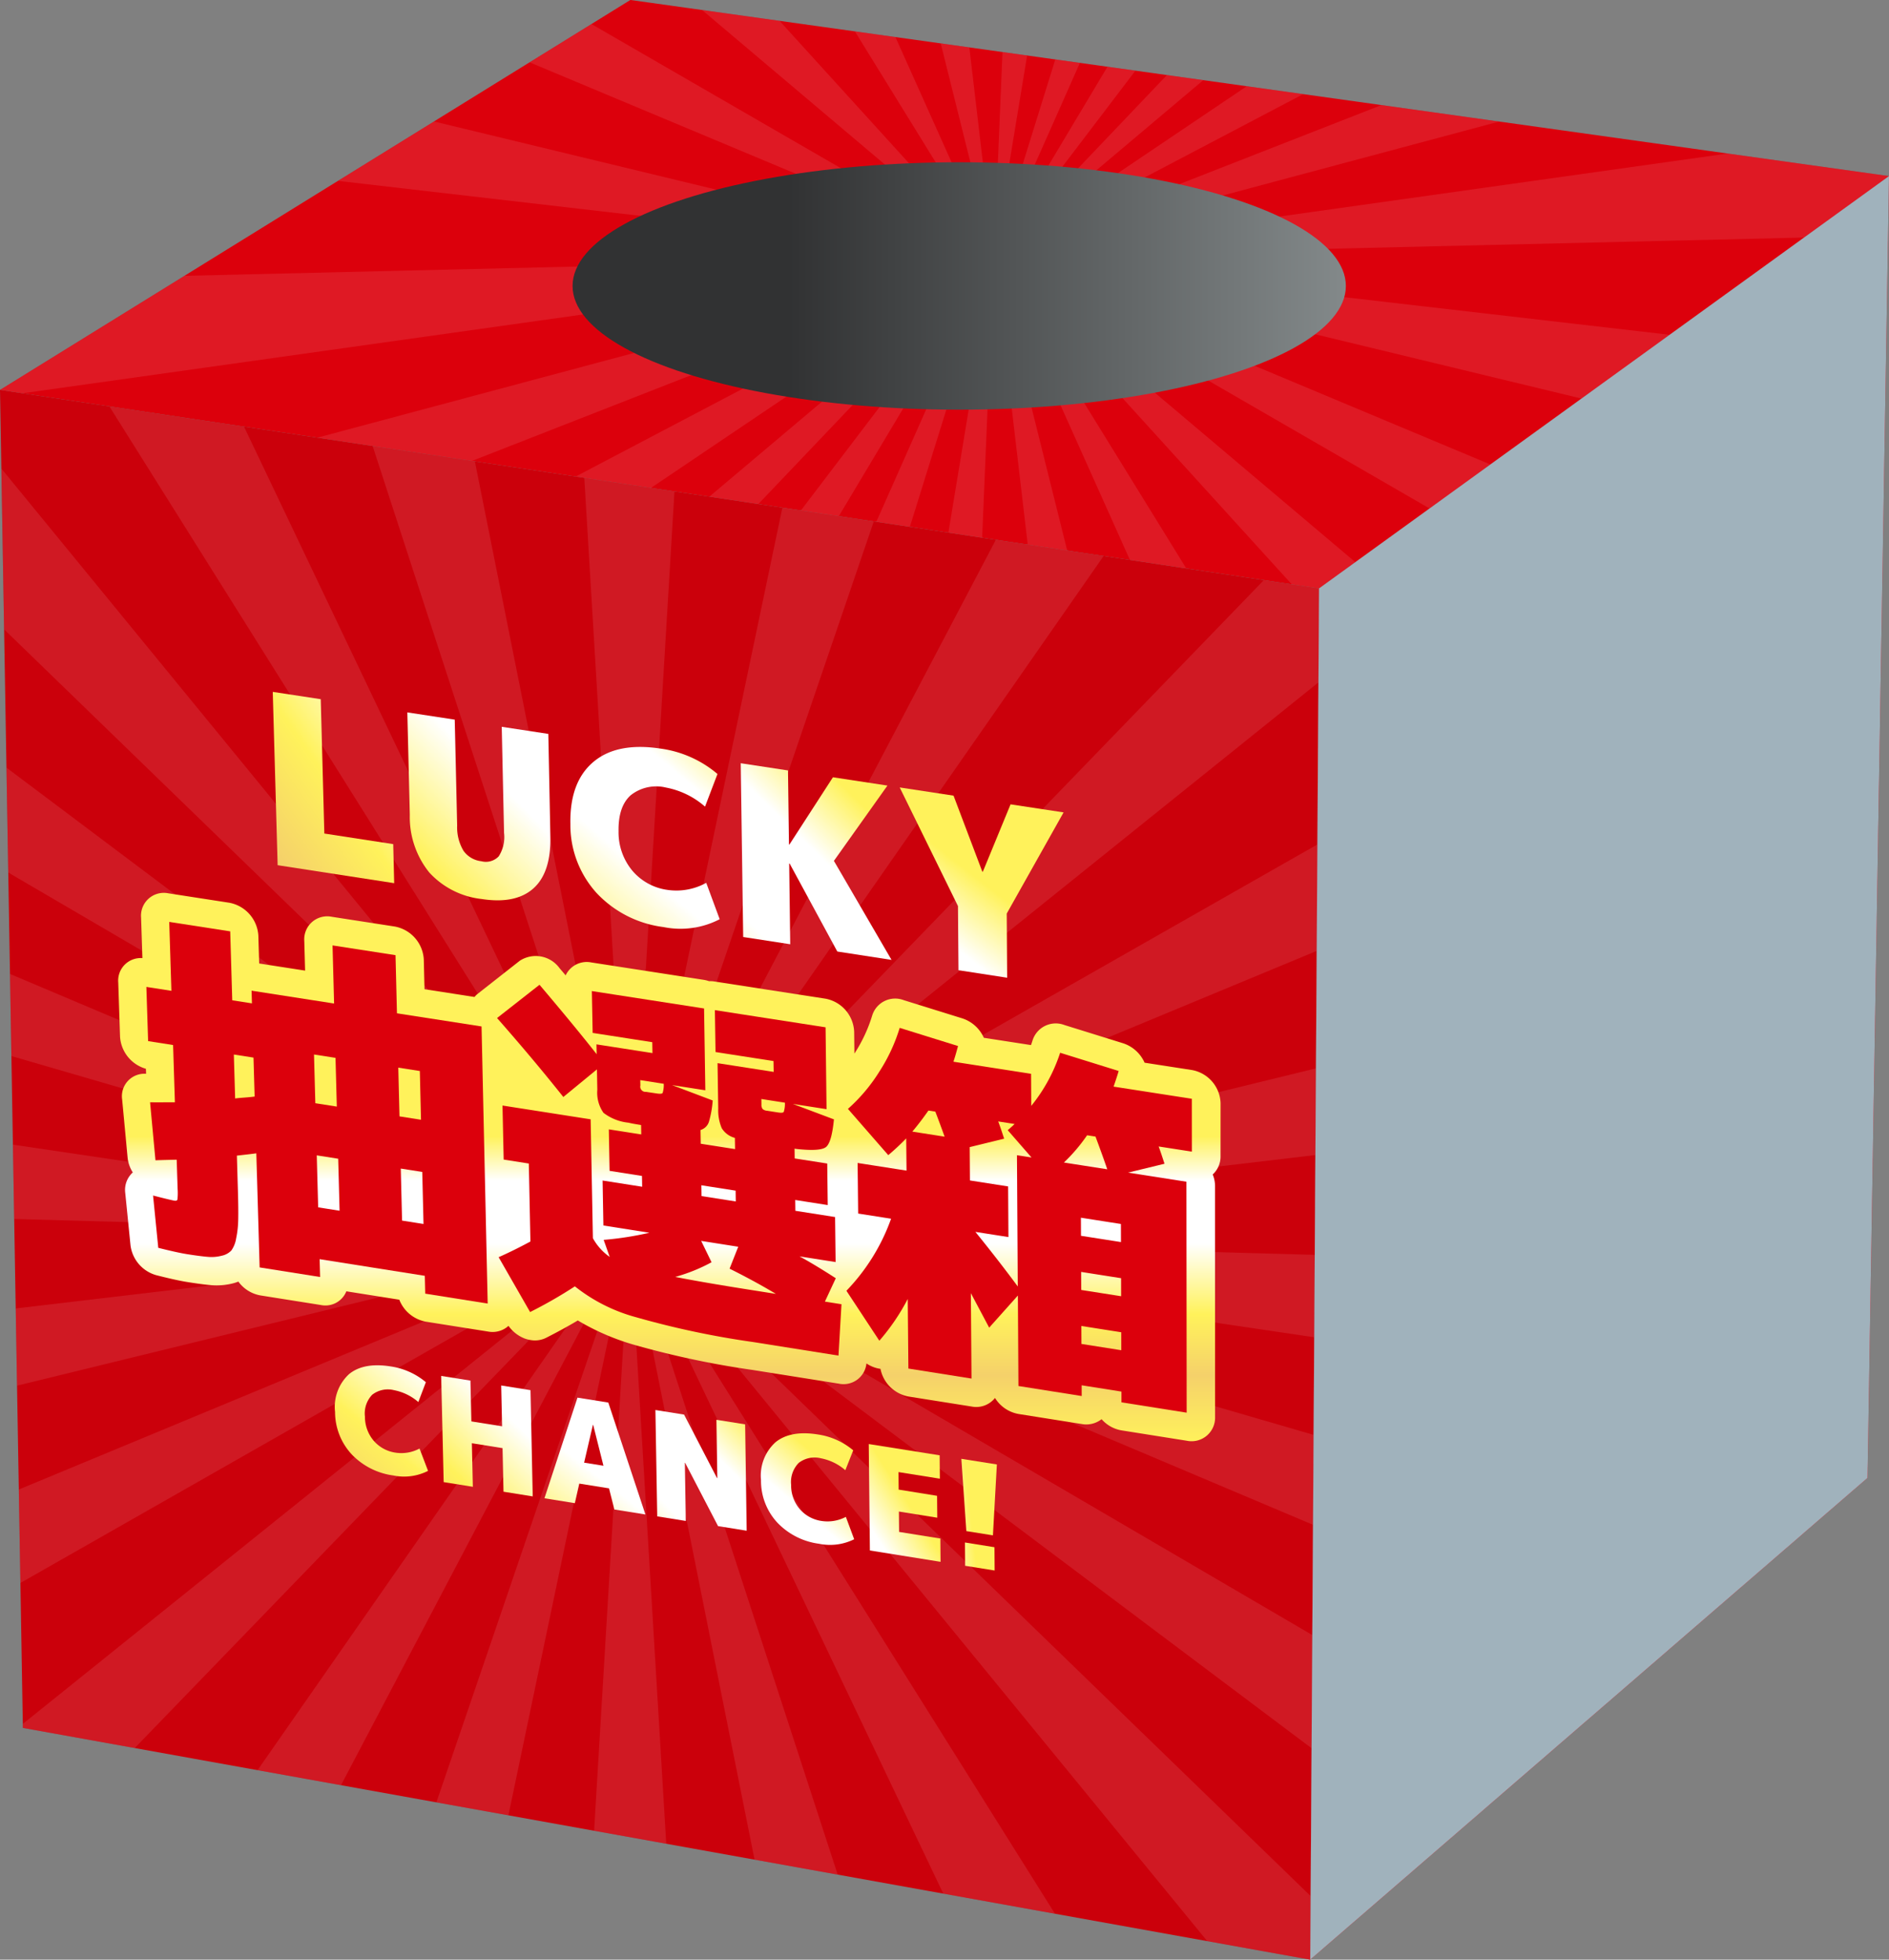 <svg xmlns="http://www.w3.org/2000/svg" xmlns:xlink="http://www.w3.org/1999/xlink" width="234.457" height="243.232" viewBox="0 0 234.457 243.232">
  <rect x="0" y="0" width="234.457" height="243.232" fill="#808080" stroke="none"/>
  <defs>
    <clipPath id="clip-path">
      <path id="SVGID" d="M301.688,144,465.4,168.641l-1.094,170.2L304.528,310.074Z" transform="translate(-301.688 -144.002)" fill="none"/>
    </clipPath>
    <clipPath id="clip-path-2">
      <path id="SVGID-2" data-name="SVGID" d="M660.771,136.759l70.741-51.177-2.667,161.583-69.169,59.791Z" transform="translate(-659.676 -85.582)" fill="none"/>
    </clipPath>
    <clipPath id="clip-path-3">
      <path id="SVGID-3" data-name="SVGID" d="M301.688,85.862l78.239-48.4L536.145,59.324,465.4,110.5Z" transform="translate(-301.688 -37.466)" fill="none"/>
    </clipPath>
    <linearGradient id="linear-gradient" y1="0.5" x2="1" y2="0.5" gradientUnits="objectBoundingBox">
      <stop offset="0.28" stop-color="#313233"/>
      <stop offset="1" stop-color="#83898a"/>
    </linearGradient>
    <linearGradient id="linear-gradient-2" x1="0.5" y1="1.002" x2="0.5" y2="0.372" gradientUnits="objectBoundingBox">
      <stop offset="0" stop-color="#fff25b"/>
      <stop offset="0.196" stop-color="#f5d16a"/>
      <stop offset="0.372" stop-color="#fff25b"/>
      <stop offset="0.576" stop-color="#fff"/>
      <stop offset="0.758" stop-color="#fff"/>
      <stop offset="0.885" stop-color="#fff25b"/>
    </linearGradient>
    <linearGradient id="linear-gradient-3" x1="0.288" y1="2.226" x2="2.413" y2="-0.853" xlink:href="#linear-gradient-2"/>
    <linearGradient id="linear-gradient-4" x1="-0.058" y1="2.321" x2="2.106" y2="-0.528" xlink:href="#linear-gradient-2"/>
    <linearGradient id="linear-gradient-5" x1="-0.147" y1="2.673" x2="1.821" y2="-0.271" xlink:href="#linear-gradient-2"/>
    <linearGradient id="linear-gradient-6" x1="-0.64" y1="2.812" x2="1.543" y2="-0.048" xlink:href="#linear-gradient-2"/>
    <linearGradient id="linear-gradient-7" x1="-0.839" y1="3.287" x2="1.304" y2="0.182" xlink:href="#linear-gradient-2"/>
    <linearGradient id="linear-gradient-8" x1="-1.654" y1="3.355" x2="1.135" y2="0.41" xlink:href="#linear-gradient-2"/>
    <linearGradient id="linear-gradient-9" x1="-4.403" y1="3.698" x2="1.248" y2="0.585" xlink:href="#linear-gradient-2"/>
    <linearGradient id="linear-gradient-10" x1="0.078" y1="1.768" x2="2.289" y2="-0.663" xlink:href="#linear-gradient-2"/>
    <linearGradient id="linear-gradient-11" x1="-0.178" y1="2.002" x2="1.707" y2="-0.484" xlink:href="#linear-gradient-2"/>
    <linearGradient id="linear-gradient-12" x1="-0.308" y1="2.343" x2="1.507" y2="-0.241" xlink:href="#linear-gradient-2"/>
    <linearGradient id="linear-gradient-13" x1="-0.646" y1="2.437" x2="1.157" y2="0.043" xlink:href="#linear-gradient-2"/>
    <linearGradient id="linear-gradient-14" x1="-0.943" y1="2.718" x2="0.725" y2="0.229" xlink:href="#linear-gradient-2"/>
    <linearGradient id="linear-gradient-15" x1="0.5" y1="0.726" x2="0.5" y2="0.25" xlink:href="#linear-gradient-2"/>
    <linearGradient id="linear-gradient-16" x1="-0.063" y1="0.041" x2="4.729" y2="-2.529" xlink:href="#linear-gradient-2"/>
    <linearGradient id="linear-gradient-17" x1="-0.688" y1="0.566" x2="3.904" y2="-1.481" xlink:href="#linear-gradient-2"/>
    <linearGradient id="linear-gradient-18" x1="-1.001" y1="1.126" x2="3.303" y2="-1.15" xlink:href="#linear-gradient-2"/>
    <linearGradient id="linear-gradient-19" x1="-1.896" y1="1.634" x2="2.686" y2="-0.412" xlink:href="#linear-gradient-2"/>
    <linearGradient id="linear-gradient-20" x1="-2.602" y1="2.622" x2="2.213" y2="0.053" xlink:href="#linear-gradient-2"/>
    <linearGradient id="linear-gradient-21" x1="-4.121" y1="2.816" x2="1.858" y2="0.587" xlink:href="#linear-gradient-2"/>
    <linearGradient id="linear-gradient-22" x1="-11.162" y1="3.716" x2="2.243" y2="1.015" xlink:href="#linear-gradient-2"/>
    <linearGradient id="linear-gradient-23" x1="-0.433" y1="0.253" x2="4.958" y2="-2.033" xlink:href="#linear-gradient-2"/>
    <linearGradient id="linear-gradient-24" x1="-0.99" y1="0.883" x2="3.128" y2="-1.058" xlink:href="#linear-gradient-2"/>
    <linearGradient id="linear-gradient-25" x1="-1.398" y1="1.572" x2="2.659" y2="-0.577" xlink:href="#linear-gradient-2"/>
    <linearGradient id="linear-gradient-26" x1="-1.891" y1="1.822" x2="1.876" y2="0.125" xlink:href="#linear-gradient-2"/>
    <linearGradient id="linear-gradient-27" x1="-2.563" y1="2.579" x2="1.076" y2="0.677" xlink:href="#linear-gradient-2"/>
  </defs>
  <g id="グループ_94" data-name="グループ 94" transform="translate(-301.688 -37.466)">
    <g id="グループ_72" data-name="グループ 72" transform="translate(301.688 37.466)">
      <g id="グループ_71" data-name="グループ 71" style="isolation: isolate">
        <g id="グループ_68" data-name="グループ 68" transform="translate(0 48.395)">
          <path id="パス_129" data-name="パス 129" d="M301.688,144,465.4,168.641l-1.094,170.2L304.528,310.074Z" transform="translate(-301.688 -144.002)" fill="#cb000b"/>
        </g>
        <g id="グループ_69" data-name="グループ 69">
          <path id="パス_130" data-name="パス 130" d="M301.688,85.862l78.239-48.4L536.145,59.324,465.4,110.5Z" transform="translate(-301.688 -37.466)" fill="#dc000c"/>
        </g>
        <g id="グループ_70" data-name="グループ 70" transform="translate(162.621 21.857)">
          <path id="パス_131" data-name="パス 131" d="M660.771,136.759l70.741-51.177-2.667,161.583-69.169,59.791Z" transform="translate(-659.676 -85.582)" fill="#db000c"/>
        </g>
      </g>
    </g>
    <g id="グループ_76" data-name="グループ 76" transform="translate(301.688 85.862)">
      <g id="グループ_75" data-name="グループ 75">
        <g id="グループ_74" data-name="グループ 74" clip-path="url(#clip-path)">
          <g id="グループ_73" data-name="グループ 73" transform="translate(-50.456 -23.425)" opacity="0.1">
            <path id="パス_132" data-name="パス 132" d="M472.217,93.5,464.54,221.451,456.862,93.5Z" transform="translate(-335.916 -93.015)" fill="#fff"/>
            <path id="パス_133" data-name="パス 133" d="M399.365,92.436l25.69,128.436L384.511,96.325Z" transform="translate(-296.431 -92.436)" fill="#fff"/>
            <path id="パス_134" data-name="パス 134" d="M331.571,110.773,388.82,230.879,318.115,118.168Z" transform="translate(-260.197 -102.443)" fill="#fff"/>
            <path id="パス_135" data-name="パス 135" d="M273.451,147.133l84.826,103.589-96.128-93.2Z" transform="translate(-229.654 -122.286)" fill="#fff"/>
            <path id="パス_136" data-name="パス 136" d="M228.97,198.918l106.561,80.065L220.469,211.7Z" transform="translate(-206.908 -150.547)" fill="#fff"/>
            <path id="パス_137" data-name="パス 137" d="M201.169,262.54,322.192,313.7l-126.166-36.7Z" transform="translate(-193.569 -185.268)" fill="#fff"/>
            <path id="パス_138" data-name="パス 138" d="M191.954,333.691l127.285,18.842-128.623-3.547Z" transform="translate(-190.616 -224.098)" fill="#fff"/>
            <path id="パス_139" data-name="パス 139" d="M198.685,389.919l124.958-14.749L201.412,405.03Z" transform="translate(-195.02 -246.735)" fill="#fff"/>
            <path id="パス_140" data-name="パス 140" d="M222.391,422.558,336.58,375.171,229.146,436.347Z" transform="translate(-207.957 -246.735)" fill="#fff"/>
            <path id="パス_141" data-name="パス 141" d="M263.2,452.061l95.652-76.891-85.3,88.233Z" transform="translate(-230.226 -246.735)" fill="#fff"/>
            <path id="パス_142" data-name="パス 142" d="M318.485,476.4l70.537-101.225L331.6,484.374Z" transform="translate(-260.399 -246.735)" fill="#fff"/>
            <path id="パス_143" data-name="パス 143" d="M384.562,493.836l40.521-118.665L399.369,497.9Z" transform="translate(-296.459 -246.735)" fill="#fff"/>
            <path id="パス_144" data-name="パス 144" d="M456.862,503.125l7.677-127.954,7.677,127.954Z" transform="translate(-335.916 -246.735)" fill="#fff"/>
            <path id="パス_145" data-name="パス 145" d="M499.453,503.607l-25.69-128.436,40.544,124.547Z" transform="translate(-345.139 -246.735)" fill="#fff"/>
            <path id="パス_146" data-name="パス 146" d="M531.012,495.277,473.763,375.171l70.705,112.711Z" transform="translate(-345.139 -246.735)" fill="#fff"/>
            <path id="パス_147" data-name="パス 147" d="M558.589,478.76l-84.826-103.59,96.129,93.2Z" transform="translate(-345.139 -246.735)" fill="#fff"/>
            <path id="パス_148" data-name="パス 148" d="M580.324,455.236,473.763,375.171l115.062,67.279Z" transform="translate(-345.139 -246.735)" fill="#fff"/>
            <path id="パス_149" data-name="パス 149" d="M594.786,426.335,473.763,375.171l126.166,36.7Z" transform="translate(-345.139 -246.735)" fill="#fff"/>
            <path id="パス_150" data-name="パス 150" d="M601.048,394.013,473.763,375.171l128.623,3.546Z" transform="translate(-345.139 -246.735)" fill="#fff"/>
            <path id="パス_151" data-name="パス 151" d="M598.72,324.55,473.763,339.3,595.994,309.44Z" transform="translate(-345.139 -210.863)" fill="#fff"/>
            <path id="パス_152" data-name="パス 152" d="M587.952,254.287,473.763,301.675,581.2,240.5Z" transform="translate(-345.139 -173.239)" fill="#fff"/>
            <path id="パス_153" data-name="パス 153" d="M569.415,192.281l-95.652,76.89,85.3-88.233Z" transform="translate(-345.139 -140.735)" fill="#fff"/>
            <path id="パス_154" data-name="パス 154" d="M544.3,142.753,473.763,243.978l57.417-109.2Z" transform="translate(-345.139 -115.542)" fill="#fff"/>
            <path id="パス_155" data-name="パス 155" d="M514.283,109.064,473.763,227.729,499.476,105Z" transform="translate(-345.139 -99.293)" fill="#fff"/>
          </g>
        </g>
      </g>
    </g>
    <g id="グループ_79" data-name="グループ 79" transform="translate(464.309 59.324)">
      <g id="グループ_78" data-name="グループ 78" clip-path="url(#clip-path-2)">
        <g id="グループ_77" data-name="グループ 77" transform="translate(-89.262 -23.632)" opacity="0.1">
          <path id="パス_156" data-name="パス 156" d="M746.241,41.006,738.563,168.96,730.886,41.006Z" transform="translate(-609.276 -37.623)" fill="#fff"/>
          <path id="パス_157" data-name="パス 157" d="M673.4,58.883l25.726,119.833L658.615,63.04Z" transform="translate(-569.835 -47.38)" fill="#fff"/>
          <path id="パス_158" data-name="パス 158" d="M605.649,94.438,663.168,198.12l-70.435-95.379Z" transform="translate(-533.881 -66.783)" fill="#fff"/>
          <path id="パス_159" data-name="パス 159" d="M547.63,145.581l85.6,80.45-95.358-68.6Z" transform="translate(-503.939 -94.694)" fill="#fff"/>
          <path id="パス_160" data-name="パス 160" d="M503.274,209.169l107.954,51.564L497.559,223.421Z" transform="translate(-481.941 -129.396)" fill="#fff"/>
          <path id="パス_161" data-name="パス 161" d="M475.569,280.921l122.894,18.969-124.295-3.679Z" transform="translate(-469.176 -168.554)" fill="#fff"/>
          <path id="パス_162" data-name="パス 162" d="M463.178,337.681l129.287-15L465.844,352.8Z" transform="translate(-463.178 -191.343)" fill="#fff"/>
          <path id="パス_163" data-name="パス 163" d="M468.849,370.573,595.56,322.679,475.083,384.606Z" transform="translate(-466.273 -191.343)" fill="#fff"/>
          <path id="パス_164" data-name="パス 164" d="M493.678,400.065,609.11,322.679,502.919,412.327Z" transform="translate(-479.823 -191.343)" fill="#fff"/>
          <path id="パス_165" data-name="パス 165" d="M535.737,424.138l96.327-101.458-84.628,111.4Z" transform="translate(-502.776 -191.343)" fill="#fff"/>
          <path id="パス_166" data-name="パス 166" d="M591.98,441.209l70.777-118.529L605.58,448.335Z" transform="translate(-533.47 -191.343)" fill="#fff"/>
          <path id="パス_167" data-name="パス 167" d="M658.511,450.21l40.555-127.531L673.386,454.016Z" transform="translate(-569.778 -191.343)" fill="#fff"/>
          <path id="パス_168" data-name="パス 168" d="M730.886,450.634l7.677-127.954,7.677,127.954Z" transform="translate(-609.276 -191.343)" fill="#fff"/>
          <path id="パス_169" data-name="パス 169" d="M773.513,442.513,747.786,322.679l40.508,115.676Z" transform="translate(-618.499 -191.343)" fill="#fff"/>
          <path id="パス_170" data-name="パス 170" d="M805.305,426.361,747.786,322.679l70.435,95.38Z" transform="translate(-618.499 -191.343)" fill="#fff"/>
          <path id="パス_171" data-name="パス 171" d="M833.383,403.129l-85.6-80.45,95.358,68.6Z" transform="translate(-618.499 -191.343)" fill="#fff"/>
          <path id="パス_172" data-name="パス 172" d="M855.741,374.243,747.786,322.679l113.669,37.312Z" transform="translate(-618.499 -191.343)" fill="#fff"/>
          <path id="パス_173" data-name="パス 173" d="M870.68,341.649,747.786,322.679l124.295,3.679Z" transform="translate(-618.499 -191.343)" fill="#fff"/>
          <path id="パス_174" data-name="パス 174" d="M877.074,271.49l-129.287,15,126.621-30.122Z" transform="translate(-618.499 -155.155)" fill="#fff"/>
          <path id="パス_175" data-name="パス 175" d="M874.5,200.39,747.786,248.284l120.477-61.926Z" transform="translate(-618.499 -116.947)" fill="#fff"/>
          <path id="パス_176" data-name="パス 176" d="M863.219,137.6,747.786,214.981l106.191-89.647Z" transform="translate(-618.499 -83.644)" fill="#fff"/>
          <path id="パス_177" data-name="パス 177" d="M844.113,87.385,747.786,188.844l84.628-111.4Z" transform="translate(-618.499 -57.507)" fill="#fff"/>
          <path id="パス_178" data-name="パス 178" d="M818.564,53.192,747.786,171.721,804.963,46.066Z" transform="translate(-618.499 -40.385)" fill="#fff"/>
          <path id="パス_179" data-name="パス 179" d="M788.341,37.366,747.786,164.9,773.466,33.56Z" transform="translate(-618.499 -33.56)" fill="#fff"/>
        </g>
      </g>
    </g>
    <g id="グループ_82" data-name="グループ 82" transform="translate(301.688 37.466)">
      <g id="グループ_81" data-name="グループ 81" clip-path="url(#clip-path-3)">
        <g id="グループ_80" data-name="グループ 80" transform="translate(-9.6 -94.721)" opacity="0.1">
          <path id="パス_180" data-name="パス 180" d="M627.013-165.646,573.255-44.468,612.64-171.05Z" transform="translate(-440.292 171.05)" fill="#fff"/>
          <path id="パス_181" data-name="パス 181" d="M593.814-168.522,573.255-43.948,578.54-170.1Z" transform="translate(-440.292 170.529)" fill="#fff"/>
          <path id="パス_182" data-name="パス 182" d="M524.167-155.855,538.223-36.176,509.063-153.1Z" transform="translate(-405.26 162.757)" fill="#fff"/>
          <path id="パス_183" data-name="パス 183" d="M451.551-127.437l47.881,106.77-61.449-99.581Z" transform="translate(-366.469 147.249)" fill="#fff"/>
          <path id="パス_184" data-name="パス 184" d="M387.273-82.918,465.941,3.628l-89.327-75.5Z" transform="translate(-332.978 122.953)" fill="#fff"/>
          <path id="パス_185" data-name="パス 185" d="M335.69-24.97l104.2,60.223L328.871-11.214Z" transform="translate(-306.922 91.329)" fill="#fff"/>
          <path id="パス_186" data-name="パス 186" d="M300.28,42.461,422.815,72.052,297.591,57.578Z" transform="translate(-289.852 54.529)" fill="#fff"/>
          <path id="パス_187" data-name="パス 187" d="M281.929,110.731,414.268,107.6,283.182,126.034Z" transform="translate(-281.305 18.98)" fill="#fff"/>
          <path id="パス_188" data-name="パス 188" d="M280.555,143.166,413.518,107.6,285.344,157.755Z" transform="translate(-280.555 18.98)" fill="#fff"/>
          <path id="パス_189" data-name="パス 189" d="M299.262,173.028,423.727,107.6,307.138,186.209Z" transform="translate(-290.764 18.98)" fill="#fff"/>
          <path id="パス_190" data-name="パス 190" d="M336.533,198.278,444.067,107.6l-97.01,101.857Z" transform="translate(-311.104 18.98)" fill="#fff"/>
          <path id="パス_191" data-name="パス 191" d="M389.646,217.258,473.053,107.6,402.366,225.858Z" transform="translate(-340.09 18.98)" fill="#fff"/>
          <path id="パス_192" data-name="パス 192" d="M454.914,228.78,508.672,107.6,469.287,234.183Z" transform="translate(-375.709 18.98)" fill="#fff"/>
          <path id="パス_193" data-name="パス 193" d="M528,232.176,548.556,107.6,543.271,233.75Z" transform="translate(-415.593 18.98)" fill="#fff"/>
          <path id="パス_194" data-name="パス 194" d="M587.31,227.28,573.255,107.6l29.16,116.92Z" transform="translate(-440.292 18.98)" fill="#fff"/>
          <path id="パス_195" data-name="パス 195" d="M621.136,214.372,573.255,107.6,634.7,207.183Z" transform="translate(-440.292 18.98)" fill="#fff"/>
          <path id="パス_196" data-name="パス 196" d="M651.922,194.148,573.255,107.6,662.582,183.1Z" transform="translate(-440.292 18.98)" fill="#fff"/>
          <path id="パス_197" data-name="パス 197" d="M677.45,167.824,573.255,107.6,684.27,154.068Z" transform="translate(-440.292 18.98)" fill="#fff"/>
          <path id="パス_198" data-name="パス 198" d="M695.79,137.193,573.255,107.6l125.224,14.474Z" transform="translate(-440.292 18.98)" fill="#fff"/>
          <path id="パス_199" data-name="パス 199" d="M705.594,82.329,573.255,85.458,704.341,67.026Z" transform="translate(-440.292 41.123)" fill="#fff"/>
          <path id="パス_200" data-name="パス 200" d="M706.218,11.785,573.255,47.349,701.429-2.8Z" transform="translate(-440.292 79.232)" fill="#fff"/>
          <path id="パス_201" data-name="パス 201" d="M697.72-52.26,573.255,13.166,689.844-65.441Z" transform="translate(-440.292 113.415)" fill="#fff"/>
          <path id="パス_202" data-name="パス 202" d="M680.789-105.442,573.255-14.765l97.01-101.857Z" transform="translate(-440.292 141.347)" fill="#fff"/>
          <path id="パス_203" data-name="パス 203" d="M656.662-144.123,573.255-34.467l70.687-118.256Z" transform="translate(-440.292 161.048)" fill="#fff"/>
        </g>
      </g>
    </g>
    <ellipse id="楕円形_20" data-name="楕円形 20" cx="47.99" cy="15.355" rx="47.99" ry="15.355" transform="translate(372.753 57.605)" fill="url(#linear-gradient)"/>
    <g id="グループ_87" data-name="グループ 87" transform="translate(316.366 123.341)">
      <g id="グループ_85" data-name="グループ 85">
        <path id="パス_204" data-name="パス 204" d="M470.817,307.548a4.323,4.323,0,0,0-3.571-4.117l-5.862-.908a3.935,3.935,0,0,0-.237-.46,4.4,4.4,0,0,0-2.442-1.955l-7.268-2.26a3.017,3.017,0,0,0-3.949,1.888c-.063.2-.129.4-.2.6l-.011,0-5.843-.905a3.96,3.96,0,0,0-.238-.459,4.416,4.416,0,0,0-2.441-1.952l-7.249-2.255a2.981,2.981,0,0,0-3.932,1.915,18.581,18.581,0,0,1-2.174,4.667c-.01.015-.021.028-.031.043l-.03-2.709a4.361,4.361,0,0,0-3.585-4.108L408,292.445a3.45,3.45,0,0,0-.674-.04,3.835,3.835,0,0,0-.676-.169l-13.94-2.157a2.884,2.884,0,0,0-3.18,1.606q-.375-.444-.762-.9a3.647,3.647,0,0,0-4.924-.921L378.579,294a2.678,2.678,0,0,0-.363.365l-6.205-.964-.088-3.678a4.405,4.405,0,0,0-3.6-4.1l-7.823-1.211a2.853,2.853,0,0,0-3.41,3.007l.1,3.675-5.7-.885-.1-3.449a4.422,4.422,0,0,0-3.6-4.089l-7.575-1.172a2.829,2.829,0,0,0-3.381,3l.163,5.043A2.8,2.8,0,0,0,334,292.577l.222,6.725a4.438,4.438,0,0,0,3.213,3.977l.02.619h-.045a2.794,2.794,0,0,0-2.924,3.221l.675,7.193a4.167,4.167,0,0,0,.645,1.83,2.928,2.928,0,0,0-.936,2.563l.651,6.489a4.427,4.427,0,0,0,3.22,3.71c1.656.421,2.92.7,3.86.848,1.221.194,2.168.317,2.843.377a8.218,8.218,0,0,0,2.839-.23,6.584,6.584,0,0,0,.629-.2,4.317,4.317,0,0,0,2.726,1.709l7.5,1.191a2.8,2.8,0,0,0,3.173-1.7l6.572,1.043a4.4,4.4,0,0,0,3.292,2.725l7.746,1.23a2.938,2.938,0,0,0,2.515-.71,4.432,4.432,0,0,0,1.987,1.562,3.874,3.874,0,0,0,.762.2,3.124,3.124,0,0,0,1.91-.272c1.433-.729,2.752-1.451,3.944-2.16a29.637,29.637,0,0,0,6.791,2.965,110.626,110.626,0,0,0,14.9,3.178l10.7,1.7a2.853,2.853,0,0,0,3.434-2.508,4.091,4.091,0,0,0,1.541.641c.068.012.136.021.2.031a4.351,4.351,0,0,0,3.487,3.434l7.827,1.243a2.968,2.968,0,0,0,2.9-1.065,4.321,4.321,0,0,0,2.921,1.989l7.845,1.246a3.084,3.084,0,0,0,2.464-.6,4.235,4.235,0,0,0,2.47,1.388l8.086,1.284a2.92,2.92,0,0,0,3.531-2.93l-.005-28.669a3.845,3.845,0,0,0-.289-1.448,3.013,3.013,0,0,0,.971-2.284Z" transform="translate(-334.001 -256.498)" fill="url(#linear-gradient-2)"/>
        <g id="グループ_83" data-name="グループ 83" transform="translate(26.903 83.581)">
          <path id="パス_205" data-name="パス 205" d="M400.457,424.177a8.716,8.716,0,0,1-5.172-2.63,7.739,7.739,0,0,1-2.056-5.255,5.533,5.533,0,0,1,1.723-4.681q1.81-1.5,5.166-.97A8.74,8.74,0,0,1,404.5,412.6l-.934,2.463a6.5,6.5,0,0,0-3.016-1.472,3.157,3.157,0,0,0-2.711.567,3.35,3.35,0,0,0-.9,2.724,4.582,4.582,0,0,0,1.1,3,4.4,4.4,0,0,0,2.712,1.466,4.756,4.756,0,0,0,2.962-.512l1.058,2.771A6.566,6.566,0,0,1,400.457,424.177Z" transform="translate(-393.224 -410.5)" fill="url(#linear-gradient-3)"/>
          <path id="パス_206" data-name="パス 206" d="M429.845,422.373l-3.81-.61.123,5.407-3.621-.581-.311-13.18,3.633.579.115,5.065,3.813.609-.11-5.066,3.637.58.276,13.186-3.626-.581Z" transform="translate(-409.051 -412.087)" fill="url(#linear-gradient-4)"/>
          <path id="パス_207" data-name="パス 207" d="M454.771,430.013l-.551,2.427-3.774-.606,4.1-12.491,3.826.61,4.606,13.892-3.853-.618-.664-2.623Zm.6-2.6,2.4.384-1.275-5.07-.036-.006Z" transform="translate(-424.453 -415.326)" fill="url(#linear-gradient-5)"/>
          <path id="パス_208" data-name="パス 208" d="M488.411,431.182l.036.005-.111-7.243,3.564.568.19,13.2-3.552-.57-4.085-7.857-.036-.006.118,7.221-3.547-.569-.226-13.2,3.559.567Z" transform="translate(-440.996 -417.178)" fill="url(#linear-gradient-6)"/>
          <path id="パス_209" data-name="パス 209" d="M516.82,442.8a8.716,8.716,0,0,1-5.195-2.642,7.63,7.63,0,0,1-2.01-5.27,5.585,5.585,0,0,1,1.8-4.69q1.851-1.506,5.236-.967a8.765,8.765,0,0,1,4.409,1.971l-.977,2.468a6.508,6.508,0,0,0-3.032-1.479,3.235,3.235,0,0,0-2.748.565,3.385,3.385,0,0,0-.949,2.73,4.525,4.525,0,0,0,1.069,3.012,4.4,4.4,0,0,0,2.723,1.473,4.876,4.876,0,0,0,3-.51l1.034,2.779A6.727,6.727,0,0,1,516.82,442.8Z" transform="translate(-456.742 -420.646)" fill="url(#linear-gradient-7)"/>
          <path id="パス_210" data-name="パス 210" d="M547.537,438.449l.024,2.717L542.8,440.4l.025,2.531,5.123.821.025,2.89-8.774-1.408-.141-13.211,8.8,1.4.025,2.9-5.132-.819.021,2.175Z" transform="translate(-472.812 -422.247)" fill="url(#linear-gradient-8)"/>
          <path id="パス_211" data-name="パス 211" d="M564.356,436.058l4.408.7-.489,8.8-3.3-.528Zm.471,13.277-.023-2.891,3.663.587.02,2.89Z" transform="translate(-486.617 -424.448)" fill="url(#linear-gradient-9)"/>
        </g>
        <g id="グループ_84" data-name="グループ 84" transform="translate(19.176)">
          <path id="パス_212" data-name="パス 212" d="M382.17,227.415l.446,16.674,8.549,1.315.12,4.846-14.465-2.231-.606-21.512Z" transform="translate(-376.214 -226.507)" fill="url(#linear-gradient-10)"/>
          <path id="パス_213" data-name="パス 213" d="M428.62,253.967q-2.209,1.96-6.415,1.309a10.351,10.351,0,0,1-6.506-3.3,10.963,10.963,0,0,1-2.411-7.156l-.307-12.708,5.885.9.3,13.153a5.657,5.657,0,0,0,.8,3.145,3.144,3.144,0,0,0,2.2,1.276,2.2,2.2,0,0,0,2.158-.606,4.433,4.433,0,0,0,.662-2.922L424.7,233.9l5.781.881.254,12.719Q430.826,252.008,428.62,253.967Z" transform="translate(-396.279 -229.566)" fill="url(#linear-gradient-11)"/>
          <path id="パス_214" data-name="パス 214" d="M469.089,263.911a13.73,13.73,0,0,1-8.306-4.226,12.554,12.554,0,0,1-3.255-8.565q-.1-5.2,2.837-7.692t8.356-1.669a13.779,13.779,0,0,1,7.064,3.15l-1.545,4.052a10.233,10.233,0,0,0-4.854-2.368,5.1,5.1,0,0,0-4.387.969q-1.547,1.4-1.493,4.474a7.452,7.452,0,0,0,1.732,4.9A6.944,6.944,0,0,0,469.6,259.3a7.659,7.659,0,0,0,4.79-.879l1.669,4.516A10.559,10.559,0,0,1,469.089,263.911Z" transform="translate(-420.588 -234.719)" fill="url(#linear-gradient-12)"/>
          <path id="パス_215" data-name="パス 215" d="M510.062,256.082l.059.009,5.4-8.348,6.764,1.031-6.644,9.345,7.151,12.29-6.728-1.038-5.915-10.915-.059-.009.129,10.022-5.838-.9L504.076,246l5.868.894Z" transform="translate(-445.993 -237.144)" fill="url(#linear-gradient-13)"/>
          <path id="パス_216" data-name="パス 216" d="M557.771,263.077l.059.009,3.445-8.37,6.58,1L560.8,268.271l.051,7.965-6.041-.932-.063-7.963-7.232-14.722,6.682,1.018Z" transform="translate(-469.7 -240.757)" fill="url(#linear-gradient-14)"/>
        </g>
      </g>
      <g id="グループ_86" data-name="グループ 86" transform="translate(3.486 28.552)">
        <path id="パス_217" data-name="パス 217" d="M346.685,330.591q-1.234-.2-3.531-.78l-.646-6.491q2.212.57,2.654.639c.2.033.328-.014.369-.14a7.181,7.181,0,0,0,.023-1.343l-.113-3.6c-.176,0-.587.011-1.229.027s-1.113.031-1.406.045l-.67-7.2q.351.012,3.081,0l-.224-7.108-3.1-.485-.216-6.727,3.107.484-.269-8.553,7.568,1.173.253,8.557,2.444.38-.046-1.574,10.242,1.594-.192-7.213,7.817,1.211.178,7.216,10.5,1.633.762,34.393-7.753-1.229-.053-2.215-13.055-2.067.06,2.214-7.506-1.19-.411-14.16q-.745.1-2.413.285l.13,4.4q.066,2.221.038,3.518a12.374,12.374,0,0,1-.259,2.363,3.578,3.578,0,0,1-.593,1.493,2.292,2.292,0,0,1-1.187.649,5.028,5.028,0,0,1-1.749.141Q348.357,330.857,346.685,330.591Zm8.428-19.557-.14-4.833-2.44-.381.162,5.458q.262-.048,1.122-.113T355.113,311.034Zm10.04-4.8-2.669-.417.164,6.046,2.666.418Zm-2.329,12.1.176,6.454,2.657.419-.171-6.455Zm10.12-10.887.149,6.049,2.67.419-.145-6.05Zm.469,18.984,2.662.42-.155-6.458-2.666-.419Z" transform="translate(-341.674 -289.36)" fill="#dc000c"/>
        <path id="パス_218" data-name="パス 218" d="M438.166,321.521l10.941,1.711.279,14.752a6.817,6.817,0,0,0,2.087,2.327l-.75-2.116a39.873,39.873,0,0,0,5.675-.884l-5.708-.9-.1-5.581,4.912.771-.024-1.341-4.02-.631-.094-5.152,4.025.63-.02-1.166q-1.121-.176-1.567-.29a6.113,6.113,0,0,1-3.1-1.223,4.353,4.353,0,0,1-.767-2.875l-.047-2.519-4.171,3.428q-3.7-4.655-8.226-9.8l5.269-4.13q4.438,5.237,7.092,8.614l-.023-1.217,6.951,1.082-.023-1.353-7.4-1.151-.1-5.193,13.928,2.16.157,10.155-4.127-.644,5.042,1.909a12.7,12.7,0,0,1-.474,2.663,1.557,1.557,0,0,1-1.037,1l.027,1.705,4.257.666-.02-1.391a2.721,2.721,0,0,1-1.629-1.2,5.661,5.661,0,0,1-.438-2.445l-.085-5.63,6.967,1.084L471.8,316l-7.194-1.119-.079-5.2,13.739,2.131.12,10.162-4.182-.652,5.1,1.918q-.281,2.878-.992,3.437t-3.672.233l-.225-.035.016,1.213,4.041.632.061,5.158-4.036-.633.017,1.342,4.932.775.065,5.588-4.478-.705q1.845,1,4.5,2.713l-1.35,2.9,2.057.325-.372,6.376-10.711-1.7a108.064,108.064,0,0,1-14.376-3.052,20.977,20.977,0,0,1-7.631-3.841,57.091,57.091,0,0,1-5.558,3.188l-3.905-6.809q1.843-.814,3.945-1.947l-.2-9.678-3.119-.49Zm20.015-2.7-2.913-.454.012.675a.643.643,0,0,0,.683.78l.672.1.672.1c.417.065.665.044.737-.065A3.365,3.365,0,0,0,458.18,318.823ZM472.1,344.9q-2.608-1.567-5.749-3.13l1.075-2.722-4.6-.725,1.288,2.65a21.239,21.239,0,0,1-4.51,1.82q3.57.7,9.015,1.557Zm-9.231-12.14,4.251.667-.02-1.342-4.252-.667Zm10.346-11.593-2.92-.456.01.675a.883.883,0,0,0,.143.561.9.9,0,0,0,.54.219l.674.105.675.105q.628.1.738-.065A3.305,3.305,0,0,0,473.218,321.168Z" transform="translate(-393.962 -298.731)" fill="#dc000c"/>
        <path id="パス_219" data-name="パス 219" d="M533.133,328.364a21.079,21.079,0,0,0,3.909-4.641,21.4,21.4,0,0,0,2.516-5.416l7.242,2.255q-.352,1.3-.571,1.947l9.635,1.5.023,3.982a20.576,20.576,0,0,0,3.586-6.593l7.261,2.26q-.18.652-.628,1.942l9.712,1.508.006,6.562-4.126-.642q.271.718.728,2.145l-4.524,1.1,7.244,1.131.03,28.665-8.093-1.283,0-1.334-4.94-.783.005,1.334-7.852-1.244-.069-11.229-3.562,3.986q-2.092-3.939-2.273-4.281l.08,10.6-7.834-1.242-.082-8.634a26.513,26.513,0,0,1-3.524,5.179l-4.087-6.2a24.931,24.931,0,0,0,5.545-8.942l-4.086-.641-.069-6.28,6.071.95-.038-4a29.953,29.953,0,0,1-2.227,2.079Zm12,3.446q-.6-1.668-1.151-3.106l-.857-.134q-1.025,1.462-2,2.614Zm7.883,6.178.04,6.285-4.1-.643q2.946,3.641,5.257,6.774l-.1-16.292,1.806.282-2.953-3.389q.583-.494.853-.768l-2.033-.317q.276.717.736,2.142l-4.274,1.044.031,4.14ZM563.86,331.8l-1.04-.162a21.573,21.573,0,0,1-2.878,3.383l5.381.84Q564.683,334,563.86,331.8Zm-1.8,12.316,4.962.778-.007-2.245-4.965-.778Zm.028,6.722,4.954.779-.006-2.239-4.957-.779Zm.028,6.7,4.946.781-.007-2.231-4.949-.78Z" transform="translate(-446.055 -305.157)" fill="#dc000c"/>
      </g>
    </g>
    <g id="グループ_92" data-name="グループ 92" transform="translate(474.433 100.31)">
      <g id="グループ_90" data-name="グループ 90">
        <path id="パス_220" data-name="パス 220" d="M735.36,230.087c.022-1.933-.562-2.964-1.307-2.3l-2.215,1.979a3.376,3.376,0,0,0-.085-.337c-.2-.648-.53-.912-.907-.728l-2.746,1.341c-.661.316-1.321,1.953-1.531,3.811-.026.229-.054.461-.084.7l0,0-2.23,1.992a3.145,3.145,0,0,0-.086-.337c-.2-.648-.536-.912-.915-.726l-2.765,1.355c-.673.318-1.337,1.982-1.541,3.855-.188,1.721-.49,3.644-.9,5.722,0,.02-.009.038-.013.059l.021-2.679c.015-1.942-.585-2.973-1.34-2.3l-5.323,4.752a1.836,1.836,0,0,0-.263.3.9.9,0,0,0-.262.17l-5.437,4.854a6.054,6.054,0,0,0-1.272,3.218c-.094-.17-.191-.344-.289-.519-.514-.921-1.371-.223-1.931,1.568l-2.135,6.836c-.055.177-.1.364-.149.552l-2.45,2.194.012-3.663c.006-1.952-.611-2.981-1.38-2.3l-3.105,2.771c-.771.688-1.4,2.832-1.4,4.788l-.008,3.668-2.274,2.037,0-3.445c0-1.956-.621-2.984-1.4-2.293l-3.037,2.711c-.776.693-1.406,2.843-1.406,4.8v5.047a8.24,8.24,0,0,0-1.252,4.636v6.738c0,1.815.547,2.816,1.248,2.374v.62l-.018.022a8.44,8.44,0,0,0-1.227,4.814l.178,6.981a5.082,5.082,0,0,0,.237,1.527,10.374,10.374,0,0,0-.414,3.109l.177,6.278c.046,1.656.578,2.535,1.255,2.081a13.475,13.475,0,0,0,1.551-1.177c.491-.447.871-.822,1.143-1.118a7.826,7.826,0,0,0,1.148-1.732q.133-.263.256-.536c.253.551.641.7,1.075.3l3-2.734a6.3,6.3,0,0,0,1.293-3.385l2.612-2.381c.2,1.11.693,1.57,1.277,1.037l3.063-2.8a4.563,4.563,0,0,0,1.006-2.023c.192.445.459.649.767.542a.9.9,0,0,0,.3-.189,3.452,3.452,0,0,0,.759-1.265c.575-1.477,1.1-2.886,1.584-4.216a3.707,3.707,0,0,0,2.637-.528,31.344,31.344,0,0,0,5.795-4.48l4.144-3.781c.686-.626,1.265-2.458,1.361-4.252a.552.552,0,0,0,.589-.146c.026-.022.053-.048.078-.073.1,1.525.641,2.254,1.308,1.645l3-2.741a5.248,5.248,0,0,0,1.127-2.527c.234.692.636.918,1.1.5l2.991-2.729a4.3,4.3,0,0,0,.948-1.841.536.536,0,0,0,.927.129l3.063-2.8c.737-.672,1.351-2.757,1.373-4.657l.318-28.228a6.809,6.809,0,0,0-.093-1.282,10.769,10.769,0,0,0,.393-2.723Z" transform="translate(-681.962 -204.065)" fill="url(#linear-gradient-15)"/>
        <g id="グループ_88" data-name="グループ 88" transform="translate(10.14 84.185)">
          <path id="パス_221" data-name="パス 221" d="M707.073,432.69q-1.272,1.171-2.034.067t-.756-4.247a19.851,19.851,0,0,1,.75-5.658,8.035,8.035,0,0,1,2.077-3.7q1.015-.929,1.723-.314l-.4,2.983a.839.839,0,0,0-1.184.094,4.26,4.26,0,0,0-1.09,2,11.9,11.9,0,0,0-.4,3.238,5.162,5.162,0,0,0,.4,2.468q.4.664,1.065.055a5.774,5.774,0,0,0,1.188-2.081l.387,2.248A7.265,7.265,0,0,1,707.073,432.69Z" transform="translate(-704.283 -392.49)" fill="url(#linear-gradient-16)"/>
          <path id="パス_222" data-name="パス 222" d="M718.846,415.464l-1.5,1.382-.02,5.4-1.433,1.319.044-13.168,1.437-1.315-.018,5.058,1.505-1.381.02-5.056,1.433-1.312-.056,13.155-1.429,1.316Z" transform="translate(-710.617 -385.83)" fill="url(#linear-gradient-17)"/>
          <path id="パス_223" data-name="パス 223" d="M728.49,410.75l-.248,2.733-1.484,1.366,1.774-14.724,1.5-1.374,1.641,11.573-1.509,1.388-.228-2.293Zm.269-2.934.942-.865-.44-4.439-.014.013Z" transform="translate(-716.549 -381.661)" fill="url(#linear-gradient-18)"/>
          <path id="パス_224" data-name="パス 224" d="M741.811,393.883l.014-.013.045-7.2,1.386-1.268-.085,13.125-1.382,1.272-1.5-5.764-.014.013-.042,7.187-1.385,1.275.073-13.138,1.389-1.271Z" transform="translate(-723.144 -374.374)" fill="url(#linear-gradient-19)"/>
          <path id="パス_225" data-name="パス 225" d="M752.775,390.785q-1.25,1.152-1.991.044t-.72-4.236a20.017,20.017,0,0,1,.76-5.624,7.96,7.96,0,0,1,2.05-3.657q1-.914,1.688-.293l-.408,2.965a.811.811,0,0,0-1.16.08,4.223,4.223,0,0,0-1.076,1.978,12.014,12.014,0,0,0-.4,3.219,5.255,5.255,0,0,0,.38,2.461q.393.666,1.042.068a5.726,5.726,0,0,0,1.173-2.058l.368,2.242A7.185,7.185,0,0,1,752.775,390.785Z" transform="translate(-729.267 -369.663)" fill="url(#linear-gradient-20)"/>
          <path id="パス_226" data-name="パス 226" d="M764.71,371.772l-.023,2.692-1.83,1.681-.02,2.51,1.97-1.811-.025,2.865-3.377,3.109.1-13.108,3.387-3.1-.025,2.877L762.9,371.3l-.018,2.156Z" transform="translate(-735.457 -364.12)" fill="url(#linear-gradient-21)"/>
          <path id="パス_227" data-name="パス 227" d="M771.357,362.674l1.688-1.545-.291,8.988-1.264,1.162Zm.026,12.966.025-2.864,1.4-1.29-.026,2.863Z" transform="translate(-740.888 -361.129)" fill="url(#linear-gradient-22)"/>
        </g>
        <g id="グループ_89" data-name="グループ 89" transform="translate(8.166)">
          <path id="パス_228" data-name="パス 228" d="M702.347,245.316l-.038,16.614,3.393-3.014-.015,4.826-5.749,5.118.037-21.454Z" transform="translate(-699.938 -213.741)" fill="url(#linear-gradient-23)"/>
          <path id="パス_229" data-name="パス 229" d="M720.487,243.859a9.5,9.5,0,0,1-2.552,4.554q-1.658,1.476-2.538-.027t-.867-5.988l.04-12.642,2.324-2.048-.047,13.075a8.487,8.487,0,0,0,.276,2.761q.283.682.855.174a3.258,3.258,0,0,0,.861-1.7,14.758,14.758,0,0,0,.3-3.268l.054-13.068,2.27-2-.058,12.622A27.893,27.893,0,0,1,720.487,243.859Z" transform="translate(-707.901 -201.935)" fill="url(#linear-gradient-24)"/>
          <path id="パス_230" data-name="パス 230" d="M736.231,233.45q-2.009,1.789-3.206-.063t-1.174-6.949a32.377,32.377,0,0,1,1.211-9.118,12.269,12.269,0,0,1,3.3-5.817q1.607-1.416,2.72-.353l-.651,4.805a1.29,1.29,0,0,0-1.867.045,6.515,6.515,0,0,0-1.729,3.149,19.45,19.45,0,0,0-.641,5.219,8.811,8.811,0,0,0,.619,4.036q.633,1.109,1.678.18a8.82,8.82,0,0,0,1.882-3.268l.6,3.674A11.067,11.067,0,0,1,736.231,233.45Z" transform="translate(-717.354 -194.847)" fill="url(#linear-gradient-25)"/>
          <path id="パス_231" data-name="パス 231" d="M752.307,205.274l.023-.02,2.194-10.959,2.6-2.292-2.678,12.539,2.618,8.67-2.588,2.3-2.164-7.923-.023.02-.07,9.911-2.26,2.012.14-21.343,2.269-2Z" transform="translate(-727.237 -184.646)" fill="url(#linear-gradient-26)"/>
          <path id="パス_232" data-name="パス 232" d="M770.837,187.983l.023-.02,1.416-9.95,2.5-2.206-2.841,15.827-.073,7.848-2.308,2.055.068-7.853-2.611-11.034,2.559-2.256Z" transform="translate(-736.545 -175.807)" fill="url(#linear-gradient-27)"/>
        </g>
      </g>
      <g id="グループ_91" data-name="グループ 91" transform="translate(1.396 27.226)">
        <path id="パス_233" data-name="パス 233" d="M686.627,356.612a12.607,12.607,0,0,1-1.418,1.07l-.175-6.278a12.3,12.3,0,0,0,1.065-.745.524.524,0,0,0,.151-.337q.025-.224.027-1.381l0-3.606q-.107.142-.5.673t-.569.784l-.175-6.98q.142-.172,1.246-1.616l0-7.118L685.04,332.2l0-6.736,1.249-1.121.005-8.558,3.035-2.713-.01,8.552.978-.878,0-1.573,4.085-3.664.017-7.2,3.1-2.774-.021,7.191,4.148-3.72-.132,34.27-3.065,2.792.007-2.211-5.187,4.722-.005,2.214-3,2.732.02-14.171q-.3.5-.975,1.549l-.005,4.407q0,2.223-.031,3.557t-.135,2.539a13.472,13.472,0,0,1-.258,1.83,5.93,5.93,0,0,1-.487,1.285,4.791,4.791,0,0,1-.708,1.065Q687.3,356,686.627,356.612Zm3.655-24.3.007-4.832-.976.879-.007,5.46q.106-.185.453-.7T690.282,332.308Zm4.088-10.07-1.063.956-.012,6.039,1.062-.958ZM693.281,335.7l-.013,6.451,1.058-.96.015-6.45Zm4.182-16.247-.018,6.033,1.057-.954.02-6.032Zm-.056,18.941,1.055-.958.02-6.443-1.056.956Z" transform="translate(-685.034 -273.834)" fill="#dc000c"/>
        <path id="パス_234" data-name="パス 234" d="M723.058,295.955l4.3-3.871-.073,14.672q.343,1.1.793,1.265l-.269-1.74q1.1-1.661,2.241-3.8l-2.232,2.022.028-5.551,1.921-1.736.008-1.333-1.572,1.42.026-5.122,1.573-1.418.006-1.159a5.889,5.889,0,0,1-.611.507q-.927.748-1.2.352a6.065,6.065,0,0,1-.266-2.493l.012-2.5-1.685,5.564q-1.4-2.788-3.126-5.663l2.134-6.829q1.684,3.008,2.687,5.049l.006-1.209,2.716-2.436.008-1.343-2.892,2.592.026-5.158,5.433-4.858-.062,10.07-1.606,1.443,1.948-.641q-.1,2-.218,2.9a5.073,5.073,0,0,1-.417,1.528l-.01,1.692,1.654-1.491.009-1.38q-.469.2-.621-.371a10.161,10.161,0,0,1-.142-2.223l.035-5.583,2.7-2.423.01-1.341-2.79,2.5.032-5.151,5.319-4.756-.074,10.056-1.616,1.452,1.955-.649a19.988,19.988,0,0,1-.426,3.922,5.538,5.538,0,0,1-1.429,2.083l-.087.078-.009,1.2,1.562-1.407-.038,5.11-1.56,1.409-.009,1.331,1.906-1.723-.041,5.537-1.731,1.568a7.4,7.4,0,0,1,1.716.422l-.559,3.579.794-.721-.22,6.548-4.147,3.778a30.655,30.655,0,0,1-5.591,4.325q-1.971,1.026-2.956.075-.934,2.741-2.235,6.083l-1.46-4.839q.74-1.775,1.585-4l.042-9.638-1.228,1.109Zm7.915-12.9-1.137,1.021,0,.67a1.308,1.308,0,0,0,.049.49q.052.087.209-.055l.262-.235.262-.236a.845.845,0,0,0,.29-.438A10.4,10.4,0,0,0,730.972,283.054Zm5.121,19.006a8.362,8.362,0,0,0-2.2-.2l.452-3.271-1.789,1.621.471,1.995a43.849,43.849,0,0,1-1.788,4.131q1.389-1.13,3.506-3.052Zm-3.455-7.437,1.653-1.494.009-1.331-1.653,1.493Zm4.175-16.816-1.131,1.016,0,.669a1.275,1.275,0,0,0,.049.489c.034.058.1.04.208-.054l.261-.234.262-.235a.838.838,0,0,0,.288-.437A10.241,10.241,0,0,0,736.813,277.807Z" transform="translate(-705.552 -252.23)" fill="#dc000c"/>
        <path id="パス_235" data-name="パス 235" d="M760.1,258.156q.867-2.993,1.567-6.57t1.035-6.633l2.764-1.359q-.151,1.465-.243,2.213l3.68-3.293-.037,3.926a77.263,77.263,0,0,0,1.447-8.289l2.744-1.346q-.076.732-.261,2.224l3.673-3.288L776.4,242.2l-1.558,1.4q.095.574.252,1.754l-1.733,3.317,2.74-2.464-.31,28.237-3.065,2.793.014-1.317-1.877,1.709-.013,1.318-2.993,2.726.1-11.1-1.414,5.745q-.758-2.854-.824-3.1l-.093,10.485-3.006,2.739.07-8.549q-.717,4.112-1.424,6.941l-1.51-4.1a94.506,94.506,0,0,0,2.253-11.707l-1.573,1.421.048-6.217,2.336-2.1.032-3.959q-.372,1.439-.884,3.181Zm4.593-2.578q-.211-1.357-.407-2.507l-.328.295q-.413,1.962-.8,3.6Zm2.958,2.19-.057,6.207-1.566,1.415q1.09,2.134,1.941,4.079l.15-16.087.689-.62-1.093-1.886c.153-.519.265-.914.336-1.184l-.776.7c.065.383.151.969.258,1.756l-1.653,3.163-.036,4.09Zm4.22-11.506-.395.354q-.5,2.435-1.138,4.769l2.044-1.839Q772.159,248.031,771.87,246.262Zm-.828,13.061,1.885-1.7.023-2.213-1.886,1.7Zm-.066,6.632,1.882-1.7.023-2.208-1.883,1.7Zm-.066,6.613,1.879-1.707.023-2.2-1.88,1.706Z" transform="translate(-725.812 -235.742)" fill="#dc000c"/>
      </g>
    </g>
    <g id="グループ_93" data-name="グループ 93" transform="translate(464.309 59.324)" style="mix-blend-mode: multiply;isolation: isolate">
      <path id="パス_236" data-name="パス 236" d="M660.771,136.759l70.741-51.177-2.667,161.583-69.169,59.791Z" transform="translate(-659.676 -85.582)" fill="#a0b2bc"/>
    </g>
  </g>
</svg>
